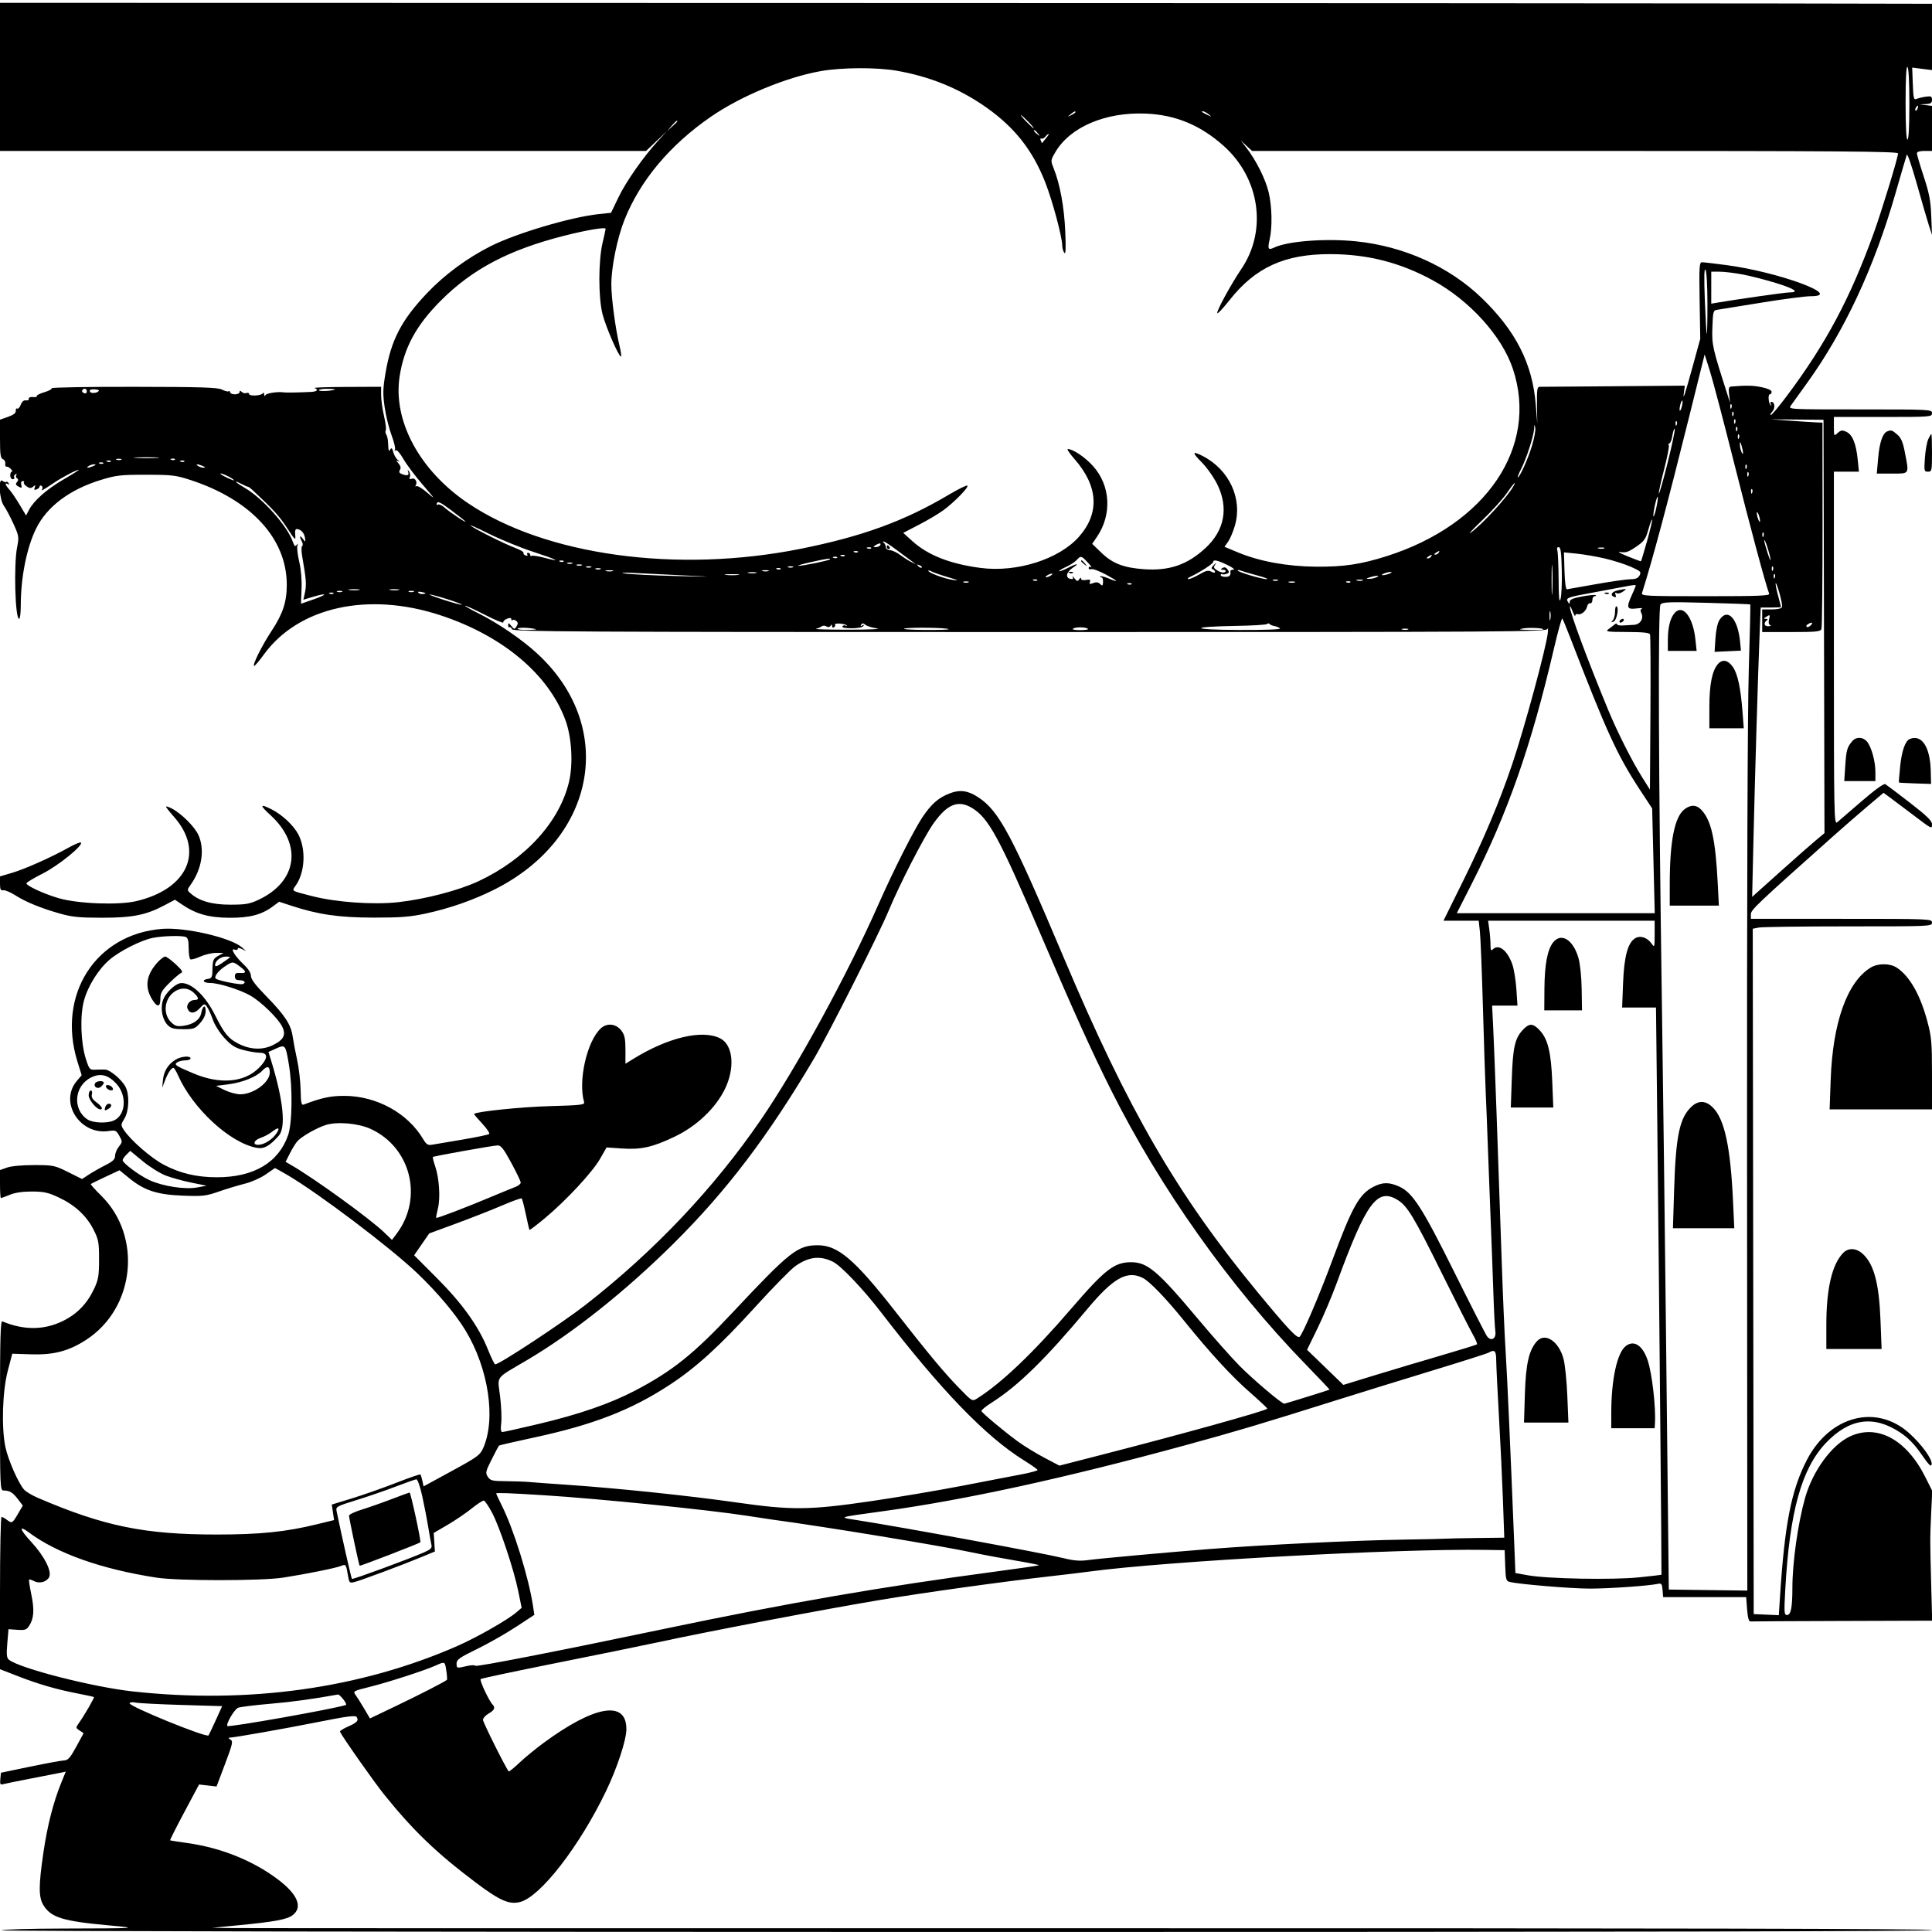 <svg version="1.1" width="1024" height="1024" xmlns="http://www.w3.org/2000/svg"><path d="M0.000 40.750 L 0.000 80.000 171.219 80.000 L 342.437 80.000 347.968 74.750 L 353.499 69.500 348.911 74.500 C 341.005 83.116,331.844 96.178,327.772 104.641 L 323.855 112.783 317.248 113.490 C 302.508 115.069,273.575 123.664,260.015 130.492 C 247.654 136.717,235.618 145.599,226.409 155.292 C 212.785 169.631,207.308 180.141,204.348 197.628 C 202.927 206.026,202.857 208.745,203.880 215.836 C 204.541 220.422,206.186 227.106,207.536 230.691 C 208.885 234.276,209.697 237.681,209.340 238.259 C 208.982 238.838,209.166 239.016,209.750 238.654 C 210.350 238.283,212.101 240.274,213.791 243.250 C 215.431 246.137,220.079 252.325,224.120 257.000 C 230.661 264.568,230.935 265.036,226.612 261.266 C 223.941 258.938,221.291 257.320,220.723 257.671 C 220.156 258.022,219.987 257.830,220.349 257.245 C 221.437 255.485,219.986 253.068,218.244 253.737 C 217.110 254.172,216.820 253.912,217.234 252.833 C 217.553 252.000,217.364 250.684,216.813 249.909 C 216.020 248.793,215.929 248.864,216.374 250.250 C 216.962 252.078,215.806 252.378,212.787 251.179 C 211.574 250.698,211.340 250.068,211.986 249.023 C 212.605 248.020,212.353 246.921,211.199 245.601 C 209.894 244.107,209.848 243.829,211.000 244.402 C 211.999 244.899,211.938 244.685,210.816 243.762 C 209.890 243.000,208.818 241.124,208.434 239.593 C 207.923 237.557,207.507 237.171,206.883 238.155 C 205.970 239.595,205.944 239.507,205.639 234.000 C 205.562 232.625,205.136 230.938,204.691 230.250 C 204.246 229.563,204.148 228.570,204.473 228.044 C 204.798 227.518,204.375 224.115,203.532 220.482 C 202.689 216.848,202.000 211.879,202.000 209.438 L 202.000 205.000 183.750 205.079 C 173.713 205.122,166.063 205.385,166.750 205.662 C 169.014 206.576,168.055 207.569,164.750 207.733 C 158.826 208.028,151.515 208.154,150.500 207.979 C 147.581 207.475,141.404 208.341,140.766 209.344 C 140.264 210.134,140.021 210.025,140.000 209.000 C 139.982 208.117,139.667 207.911,139.235 208.500 C 138.261 209.825,132.000 210.077,132.000 208.790 C 132.000 208.238,131.380 208.024,130.622 208.315 C 129.864 208.606,128.739 208.339,128.122 207.722 C 127.293 206.893,127.000 206.913,127.000 207.800 C 127.000 208.460,125.875 209.000,124.500 209.000 C 123.125 209.000,122.000 208.523,122.000 207.941 C 122.000 207.359,121.630 207.110,121.178 207.390 C 120.726 207.669,119.135 207.264,117.642 206.489 C 115.432 205.343,106.723 205.069,70.892 205.021 C 46.673 204.988,27.086 205.330,27.365 205.781 C 27.643 206.232,25.879 207.190,23.444 207.909 C 21.008 208.628,19.225 209.554,19.480 209.968 C 19.735 210.381,18.846 210.598,17.503 210.451 C 16.076 210.294,15.152 210.665,15.280 211.341 C 15.401 211.979,14.709 212.367,13.743 212.204 C 12.616 212.015,11.630 212.844,10.994 214.515 C 10.450 215.948,9.604 216.873,9.115 216.571 C 8.626 216.269,8.288 216.794,8.363 217.739 C 8.457 218.911,7.152 219.929,4.250 220.947 L 0.000 222.438 0.000 232.612 C 0.000 240.870,0.291 242.898,1.547 243.380 C 2.398 243.706,2.960 244.767,2.797 245.737 C 2.634 246.706,2.950 247.431,3.500 247.346 C 4.050 247.261,5.080 247.823,5.789 248.596 C 6.499 249.368,6.708 250.000,6.254 250.000 C 5.800 250.000,5.429 250.900,5.429 252.000 C 5.429 253.100,6.034 254.000,6.773 254.000 C 7.513 254.000,7.859 253.581,7.543 253.069 C 7.226 252.557,7.494 251.813,8.138 251.415 C 8.843 250.979,9.042 251.123,8.638 251.776 C 8.269 252.373,8.447 253.158,9.032 253.520 C 9.779 253.982,9.765 254.578,8.984 255.519 C 8.132 256.545,8.333 257.108,9.837 257.913 C 11.529 258.818,11.731 258.689,11.285 256.983 C 10.967 255.766,11.263 255.000,12.050 255.000 C 12.756 255.000,13.036 255.297,12.673 255.660 C 12.310 256.023,12.929 256.963,14.049 257.747 C 15.671 258.883,16.387 258.924,17.566 257.945 C 18.787 256.932,18.935 257.006,18.412 258.370 C 17.940 259.598,18.192 259.864,19.389 259.404 C 20.275 259.064,21.000 258.358,21.000 257.834 C 21.000 257.310,21.457 257.165,22.016 257.510 C 22.575 257.856,22.731 258.627,22.362 259.224 C 21.589 260.474,22.607 259.934,28.500 255.967 C 32.936 252.980,40.485 249.000,41.710 249.001 C 42.145 249.001,38.604 251.263,33.842 254.026 C 24.799 259.275,17.912 265.335,15.341 270.307 L 13.828 273.234 10.319 267.367 C 8.389 264.140,5.952 260.571,4.905 259.436 C 2.796 257.150,2.356 255.484,4.155 256.595 C 4.892 257.051,5.037 256.868,4.554 256.088 C 4.139 255.416,3.549 255.118,3.242 255.425 C 2.935 255.732,2.080 255.481,1.342 254.869 C -1.063 252.873,-0.432 264.585,2.053 268.075 C 3.183 269.661,5.477 273.981,7.152 277.675 C 10.019 283.998,10.133 284.712,9.099 289.863 C 7.216 299.238,8.003 328.000,10.142 328.000 C 10.614 328.000,11.000 324.951,11.000 321.224 C 11.000 306.152,14.076 290.543,19.068 280.282 C 24.772 268.560,36.908 259.423,53.500 254.360 C 61.619 251.883,63.969 251.615,77.500 251.629 C 91.182 251.642,93.247 251.888,101.000 254.427 C 133.095 264.935,152.000 285.508,152.000 309.924 C 152.000 319.056,149.942 325.295,143.911 334.441 C 138.737 342.289,133.418 353.047,134.763 352.943 C 135.168 352.912,137.472 350.179,139.883 346.869 C 158.218 321.696,195.068 313.504,233.380 326.085 C 266.375 336.919,290.827 357.440,299.719 381.758 C 303.036 390.830,303.840 404.838,301.592 414.376 C 296.602 435.539,278.565 455.367,253.706 467.016 C 243.217 471.932,225.493 476.566,211.036 478.174 C 197.934 479.631,178.221 478.242,165.428 474.962 C 153.971 472.024,154.570 472.419,156.790 469.254 C 161.620 462.370,162.254 450.338,158.205 442.402 C 155.783 437.655,149.719 431.918,144.085 429.043 C 137.659 425.765,137.452 426.646,143.375 432.060 C 160.390 447.610,157.618 467.250,137.046 476.899 C 132.291 479.129,130.145 479.500,122.000 479.499 C 112.246 479.498,105.438 477.516,100.812 473.330 C 99.134 471.812,99.145 471.605,101.042 468.941 C 107.046 460.509,108.641 450.189,105.129 442.500 C 103.144 438.153,96.080 431.127,91.114 428.559 C 89.401 427.673,88.000 427.229,88.000 427.571 C 88.000 427.913,89.862 430.287,92.138 432.847 C 108.435 451.171,99.540 471.202,72.259 477.613 C 62.807 479.834,41.356 479.030,31.161 476.073 C 23.364 473.811,14.000 469.497,14.000 468.167 C 14.000 467.728,17.930 465.375,22.733 462.940 C 31.072 458.711,44.284 447.980,42.891 446.567 C 42.556 446.227,39.631 447.432,36.391 449.245 C 27.231 454.369,13.131 460.649,6.251 462.667 L 0.003 464.500 0.001 468.313 C 0.000 471.381,0.342 472.073,1.750 471.856 C 2.712 471.708,5.525 472.881,8.000 474.464 C 13.590 478.039,21.578 481.319,31.712 484.199 C 38.123 486.021,42.064 486.413,54.000 486.420 C 70.214 486.429,77.418 485.000,87.110 479.851 L 92.720 476.870 96.435 479.391 C 103.895 484.454,110.693 486.364,121.500 486.435 C 132.362 486.506,138.646 484.855,144.725 480.334 L 147.951 477.936 154.225 479.998 C 168.674 484.746,179.606 486.334,198.000 486.356 C 212.314 486.373,217.355 485.978,225.688 484.182 C 238.379 481.448,250.928 477.060,262.105 471.447 C 316.314 444.225,326.891 384.917,284.454 346.132 C 276.503 338.865,264.064 330.349,254.135 325.373 C 249.386 322.993,245.960 321.036,246.522 321.023 C 247.083 321.010,251.918 323.241,257.265 325.980 C 262.612 328.720,266.877 330.476,266.743 329.884 C 266.610 329.292,267.512 328.416,268.750 327.936 C 270.273 327.346,271.000 327.431,271.000 328.199 C 271.000 328.823,271.296 329.037,271.658 328.675 C 272.020 328.313,272.900 328.502,273.613 329.094 C 274.602 329.915,274.642 330.601,273.780 331.980 C 272.703 333.706,272.573 333.695,270.992 331.742 C 269.649 330.084,269.333 330.000,269.333 331.303 C 269.333 332.188,269.661 332.709,270.062 332.462 C 270.463 332.214,271.048 332.684,271.364 333.506 C 271.871 334.826,303.768 335.000,545.899 335.000 C 805.986 335.000,819.882 334.911,820.287 333.250 C 820.521 332.288,820.574 333.129,820.404 335.120 C 819.790 342.314,808.203 385.191,801.519 405.000 C 794.895 424.632,786.576 444.453,775.810 466.250 L 765.067 488.000 774.405 488.000 L 783.742 488.000 784.376 493.750 C 784.725 496.913,785.453 515.137,785.994 534.248 C 786.535 553.360,787.199 573.610,787.469 579.248 C 787.739 584.887,788.215 596.925,788.526 606.000 C 788.837 615.075,789.498 632.400,789.995 644.500 C 790.492 656.600,791.164 674.600,791.489 684.500 C 791.814 694.400,792.298 703.910,792.564 705.634 C 793.158 709.487,790.369 711.190,788.191 708.304 C 787.442 707.312,779.675 692.100,770.930 674.500 C 753.813 640.050,748.737 632.146,741.668 628.936 C 736.330 626.513,732.865 626.518,728.086 628.956 C 720.403 632.876,716.741 639.422,705.964 668.500 C 699.333 686.392,690.598 706.810,688.852 708.500 C 687.624 709.689,682.743 704.514,666.454 684.755 C 623.885 633.114,597.978 588.398,563.848 507.652 C 536.369 442.641,529.587 429.906,518.567 422.622 C 513.088 419.001,508.855 418.402,503.417 420.478 C 497.543 422.722,493.752 426.002,489.076 432.888 C 484.542 439.565,473.514 461.382,465.516 479.500 C 449.185 516.495,422.389 565.579,403.347 593.381 C 378.448 629.735,346.901 663.073,310.555 691.443 C 298.107 701.159,264.532 723.277,262.439 723.139 C 262.068 723.115,260.335 719.551,258.588 715.219 C 253.625 702.908,245.082 690.955,231.565 677.407 L 219.500 665.314 223.500 659.530 L 227.500 653.746 242.000 648.406 C 249.975 645.469,260.890 641.178,266.255 638.871 C 271.620 636.564,276.239 634.906,276.520 635.187 C 276.801 635.468,277.780 639.253,278.695 643.599 C 279.610 647.944,280.484 651.668,280.636 651.873 C 280.788 652.078,284.453 649.293,288.780 645.684 C 300.101 636.241,313.940 621.367,318.000 614.277 L 321.500 608.165 329.593 608.720 C 339.788 609.419,345.895 608.053,357.589 602.459 C 369.184 596.913,379.165 587.473,384.159 577.329 C 389.679 566.115,388.613 553.920,381.803 550.398 C 372.348 545.509,354.003 549.841,335.500 561.331 L 331.500 563.815 331.500 556.481 C 331.500 550.595,331.086 548.589,329.401 546.323 C 326.586 542.536,321.691 542.002,318.373 545.119 C 311.042 552.006,306.334 572.907,309.586 584.129 C 310.007 585.581,308.013 585.815,291.279 586.277 C 276.296 586.691,252.526 589.140,251.267 590.400 C 251.134 590.532,253.058 592.823,255.542 595.491 C 258.027 598.158,259.708 600.658,259.279 601.045 C 258.851 601.433,252.425 602.773,245.000 604.024 C 237.575 605.275,230.331 606.498,228.903 606.741 C 226.790 607.100,225.934 606.553,224.318 603.814 C 216.145 589.962,199.623 580.880,182.500 580.829 C 175.267 580.807,170.311 581.869,161.000 585.436 C 159.749 585.916,159.473 584.642,159.338 577.756 C 159.249 573.215,158.435 566.125,157.528 562.000 C 156.622 557.875,155.536 552.163,155.115 549.306 C 154.171 542.899,150.934 538.010,140.750 527.611 C 135.321 522.067,133.000 518.960,133.000 517.233 C 133.000 515.661,131.594 513.454,129.115 511.134 C 124.512 506.828,121.783 502.319,124.384 503.317 C 125.273 503.658,126.000 503.486,126.000 502.933 C 126.000 502.288,126.803 502.319,128.250 503.021 L 130.500 504.113 128.209 502.113 C 122.310 496.963,98.227 491.378,85.990 492.321 C 50.641 495.047,30.067 527.261,41.046 562.692 L 43.275 569.884 40.677 572.972 C 31.174 584.266,42.434 601.800,57.688 599.458 C 61.186 598.921,61.645 599.133,63.254 602.024 C 64.947 605.066,64.938 605.263,63.004 607.722 C 61.902 609.123,61.000 611.326,61.000 612.618 C 61.000 614.444,59.842 615.553,55.800 617.601 C 52.940 619.051,49.002 621.287,47.050 622.572 L 43.500 624.907 36.098 621.221 C 28.979 617.675,28.291 617.534,18.098 617.517 C 11.795 617.507,5.980 618.038,3.750 618.828 L -0.000 620.155 -0.000 627.578 C -0.000 631.660,0.216 635.000,0.480 635.000 C 0.744 635.000,2.881 634.213,5.230 633.250 C 8.027 632.104,12.087 631.511,17.000 631.531 C 23.277 631.557,25.589 632.073,31.180 634.696 C 39.710 638.697,45.861 644.388,49.568 651.710 C 52.229 656.965,52.500 658.424,52.500 667.500 C 52.500 676.215,52.161 678.222,49.865 683.120 C 46.192 690.953,40.876 696.444,33.401 700.123 C 23.405 705.045,12.627 705.123,1.250 700.357 C 0.261 699.943,0.000 709.237,0.000 744.917 C 0.000 788.693,0.056 790.000,1.918 790.000 C 5.101 790.000,6.769 791.009,9.494 794.580 L 12.092 797.987 9.451 802.494 C 6.532 807.475,6.340 807.572,3.559 805.468 C 2.491 804.661,1.254 804.000,0.809 804.000 C 0.364 804.000,0.000 822.161,0.000 844.357 L 0.000 884.715 9.250 888.312 C 20.430 892.660,29.670 895.350,41.000 897.556 C 45.675 898.466,49.633 899.334,49.795 899.484 C 50.133 899.797,44.702 909.184,41.897 913.136 C 40.051 915.736,40.055 915.793,42.174 917.199 L 44.322 918.626 40.411 925.806 C 37.214 931.675,36.043 933.000,34.000 933.062 C 32.625 933.103,24.525 934.587,16.000 936.360 L 0.500 939.583 0.180 942.881 C -0.091 945.669,0.142 946.098,1.680 945.652 C 2.681 945.363,9.575 943.957,17.000 942.529 C 24.425 941.101,31.481 939.722,32.681 939.465 L 34.861 938.997 32.435 944.967 C 28.271 955.215,25.108 967.594,23.021 981.808 C 20.433 999.435,20.427 1005.548,22.995 1009.759 C 27.002 1016.332,33.354 1018.289,57.876 1020.506 C 74.304 1021.991,72.998 1022.079,33.366 1022.169 C 16.242 1022.207,1.617 1022.628,0.866 1023.104 C 0.096 1023.592,222.993 1023.976,511.750 1023.985 C 861.924 1023.995,1024.000 1023.675,1024.000 1022.972 C 1024.000 1022.269,883.230 1021.966,579.250 1022.014 C 334.637 1022.052,129.550 1022.013,123.500 1021.927 L 112.500 1021.772 126.500 1020.417 C 145.373 1018.591,152.030 1017.363,155.000 1015.158 C 160.661 1010.956,157.836 1004.043,147.190 996.042 C 134.019 986.143,116.973 979.304,99.391 976.864 C 94.501 976.186,90.353 975.529,90.174 975.405 C 89.994 975.282,93.369 968.575,97.674 960.501 L 105.500 945.821 110.138 946.350 L 114.775 946.879 119.283 934.931 C 123.318 924.236,123.618 922.882,122.145 922.022 C 121.240 921.493,120.899 921.047,121.387 921.030 C 124.230 920.933,150.396 916.326,167.875 912.845 C 184.185 909.597,188.412 909.048,189.059 910.096 C 190.227 911.985,189.299 912.980,184.312 915.186 C 181.875 916.264,180.021 917.451,180.191 917.823 C 181.462 920.609,198.320 944.586,203.688 951.244 C 219.131 970.398,231.327 982.106,252.220 997.835 C 264.999 1007.456,269.989 1009.619,275.796 1008.055 C 286.529 1005.165,307.124 978.561,321.126 949.500 C 327.124 937.051,332.000 922.224,332.000 916.435 C 332.000 901.010,315.180 903.846,288.000 923.852 C 283.875 926.889,278.133 931.609,275.239 934.342 C 272.345 937.075,269.824 939.129,269.636 938.906 C 268.036 937.005,256.000 912.900,256.000 911.596 C 256.000 910.667,257.347 909.140,258.994 908.203 C 262.083 906.446,262.675 905.097,261.080 903.450 C 259.152 901.460,254.049 890.555,254.758 889.939 C 255.166 889.584,272.825 885.833,294.000 881.603 C 315.175 877.372,339.700 872.368,348.500 870.481 C 377.645 864.233,436.257 853.068,466.500 848.003 C 489.795 844.102,530.975 838.372,556.500 835.478 C 564.200 834.606,573.650 833.467,577.500 832.948 C 618.071 827.478,740.625 820.762,787.000 821.466 L 797.500 821.626 797.790 829.804 C 798.057 837.306,798.263 838.024,800.290 838.490 C 805.788 839.753,832.976 842.000,842.722 841.997 C 852.952 841.993,873.976 840.521,878.689 839.477 C 880.602 839.053,880.918 839.466,881.189 842.746 L 881.500 846.500 903.500 846.500 L 925.500 846.500 926.000 853.000 C 926.334 857.347,926.914 859.467,927.750 859.400 C 928.438 859.345,950.394 859.232,976.543 859.150 L 1024.085 859.000 1023.580 840.250 C 1022.929 816.128,1022.929 815.636,1023.573 801.842 L 1024.118 790.184 1020.440 782.842 C 1010.467 762.933,994.979 754.600,980.500 761.351 C 970.792 765.877,960.741 779.672,956.710 794.000 C 952.925 807.456,950.007 828.171,950.003 841.625 C 949.999 852.081,949.213 856.000,947.118 856.000 C 945.654 856.000,945.561 854.636,946.216 842.750 C 948.507 801.198,954.840 778.362,967.860 764.705 C 980.256 751.703,993.181 749.931,1007.223 759.308 C 1011.405 762.101,1014.718 765.503,1018.340 770.726 C 1022.408 776.592,1023.568 777.722,1023.822 776.065 C 1024.227 773.422,1018.545 765.574,1011.901 759.601 C 994.534 743.986,969.962 750.340,957.802 773.589 C 949.488 789.486,945.921 807.536,943.435 846.293 L 942.807 856.087 936.153 855.793 L 929.500 855.500 929.247 673.876 L 928.995 492.251 932.122 491.626 C 933.843 491.281,955.219 491.000,979.625 491.000 C 1023.333 491.000,1024.000 490.970,1024.000 489.000 C 1024.000 487.028,1023.333 487.000,976.000 487.000 L 928.000 487.000 928.000 484.605 C 928.000 482.236,930.773 479.606,971.949 442.919 C 977.145 438.288,985.201 431.284,989.851 427.354 L 998.304 420.208 1001.919 422.854 C 1003.907 424.309,1009.126 428.231,1013.517 431.568 C 1024.102 439.614,1024.002 439.564,1023.990 436.809 C 1023.982 435.049,1021.190 432.343,1012.240 425.422 C 1005.783 420.429,999.942 416.017,999.259 415.618 C 998.484 415.165,993.793 418.542,986.759 424.616 C 980.567 429.963,974.712 435.006,973.750 435.824 C 972.085 437.238,972.000 432.750,972.000 343.655 L 972.000 250.000 978.638 250.000 L 985.276 250.000 984.597 243.369 C 983.737 234.978,981.801 230.322,978.556 228.844 C 976.431 227.875,975.675 227.984,974.004 229.496 C 972.023 231.289,972.000 231.250,972.000 226.155 L 972.000 221.000 998.000 221.000 C 1023.333 221.000,1024.000 220.949,1024.000 219.000 C 1024.000 217.035,1023.333 217.000,985.878 217.000 C 948.221 217.000,947.773 216.976,949.128 215.041 C 949.883 213.963,953.705 208.646,957.623 203.224 C 977.551 175.646,993.352 141.801,1004.633 102.526 C 1007.638 92.062,1010.346 82.825,1010.650 82.000 C 1010.954 81.175,1013.348 88.150,1015.969 97.500 C 1018.591 106.850,1021.468 116.750,1022.364 119.500 L 1023.992 124.500 1023.606 114.500 C 1023.293 106.393,1022.537 102.422,1019.610 93.521 C 1017.624 87.482,1016.000 81.969,1016.000 81.271 C 1016.000 80.455,1017.432 80.000,1020.000 80.000 L 1024.000 80.000 1024.000 68.063 L 1024.000 56.127 1020.750 55.723 L 1017.500 55.320 1020.750 55.160 C 1023.339 55.033,1024.000 54.571,1024.000 52.891 C 1024.000 51.084,1023.534 50.847,1020.750 51.238 C 1018.963 51.490,1016.747 52.024,1015.826 52.426 C 1014.345 53.071,1014.114 52.152,1013.826 44.492 L 1013.500 35.827 1018.750 36.486 L 1024.000 37.144 1024.000 19.572 L 1024.000 2.000 939.250 1.837 C 892.638 1.747,662.238 1.635,427.250 1.587 L 0.000 1.500 0.000 40.750 M1012.000 55.059 C 1012.000 67.020,1011.631 74.000,1011.000 74.000 C 1010.367 74.000,1010.000 66.814,1010.000 54.441 C 1010.000 41.656,1010.346 35.096,1011.000 35.500 C 1011.610 35.877,1012.000 43.510,1012.000 55.059 M475.290 37.491 C 493.026 40.584,508.671 46.995,522.764 56.944 C 537.867 67.605,547.358 79.675,554.023 96.695 C 557.875 106.531,562.984 125.589,563.015 130.242 C 563.024 131.484,563.510 133.175,564.096 134.000 C 564.862 135.077,565.003 131.838,564.597 122.500 C 564.038 109.651,561.808 97.558,558.446 89.158 C 556.823 85.101,556.840 84.949,559.390 80.598 C 567.179 67.307,585.976 59.307,607.300 60.208 C 623.098 60.875,636.168 66.286,648.502 77.265 C 667.751 94.401,671.774 122.101,657.977 142.500 C 652.492 150.610,644.757 164.780,645.168 165.968 C 645.350 166.497,648.200 163.494,651.500 159.294 C 665.351 141.665,680.959 134.555,705.500 134.695 C 725.080 134.807,742.100 139.168,759.198 148.453 C 778.895 159.150,796.083 178.123,801.882 195.568 C 815.599 236.837,787.828 277.983,734.910 294.793 C 721.298 299.117,712.199 300.469,697.500 300.353 C 682.312 300.233,667.583 297.550,656.273 292.841 L 648.997 289.812 650.905 287.134 C 651.953 285.661,653.576 281.827,654.510 278.614 C 658.680 264.268,651.498 248.832,637.300 241.625 C 631.835 238.850,631.713 239.808,636.875 244.970 C 639.611 247.707,643.341 252.979,645.173 256.699 C 651.304 269.154,649.054 281.185,638.839 290.565 C 629.269 299.354,619.815 302.610,606.500 301.702 C 595.627 300.960,589.706 298.687,583.787 292.982 L 578.886 288.257 581.448 284.482 C 589.459 272.677,588.600 257.333,579.353 247.047 C 575.110 242.328,568.704 238.000,565.962 238.000 C 565.348 238.000,566.920 240.362,569.457 243.250 C 582.100 257.640,582.961 271.863,571.950 284.404 C 561.433 296.382,538.969 303.531,519.750 301.016 C 503.581 298.900,491.811 294.275,483.544 286.791 L 478.734 282.435 487.117 278.087 C 491.728 275.696,497.525 272.256,500.000 270.444 C 505.780 266.212,513.566 258.233,512.731 257.398 C 512.377 257.043,507.905 259.234,502.793 262.265 C 479.266 276.218,457.007 284.335,424.324 290.880 C 358.882 303.986,289.145 294.426,248.088 266.722 C 222.329 249.341,208.151 223.017,211.824 199.394 C 214.176 184.264,220.606 172.423,233.500 159.477 C 250.288 142.620,269.733 132.383,299.117 124.930 C 311.201 121.865,321.000 120.239,321.000 121.299 C 321.000 121.616,320.270 124.941,319.379 128.688 C 317.132 138.129,317.098 157.431,319.312 166.337 C 320.968 173.000,327.882 188.968,329.119 188.989 C 329.459 188.995,329.115 186.412,328.354 183.250 C 326.187 174.240,324.038 158.155,324.018 150.785 C 323.993 141.667,327.137 126.183,330.965 116.569 C 339.262 95.731,354.985 76.938,376.654 61.958 C 392.577 50.951,416.601 40.961,435.000 37.695 C 446.140 35.718,464.585 35.624,475.290 37.491 M1016.345 57.543 C 1016.019 58.392,1015.538 58.872,1015.276 58.610 C 1015.014 58.348,1015.096 57.653,1015.459 57.067 C 1016.445 55.471,1017.021 55.781,1016.345 57.543 M570.000 59.465 C 570.000 59.720,568.987 60.420,567.750 61.020 C 565.589 62.067,565.577 62.049,567.441 60.555 C 569.481 58.921,570.000 58.700,570.000 59.465 M640.559 60.555 C 642.389 62.022,642.357 62.042,640.000 60.920 C 636.939 59.462,636.372 59.000,637.642 59.000 C 638.179 59.000,639.491 59.700,640.559 60.555 M545.000 64.500 C 546.866 66.425,548.167 68.000,547.892 68.000 C 547.617 68.000,545.866 66.425,544.000 64.500 C 542.134 62.575,540.833 61.000,541.108 61.000 C 541.383 61.000,543.134 62.575,545.000 64.500 M359.000 64.326 C 359.000 64.505,357.762 65.742,356.250 67.076 L 353.500 69.500 355.924 66.750 C 358.190 64.180,359.000 63.541,359.000 64.326 M550.128 70.750 C 551.371 72.336,551.336 72.371,549.750 71.128 C 548.084 69.821,547.555 69.000,548.378 69.000 C 548.585 69.000,549.373 69.787,550.128 70.750 M554.416 73.250 C 553.374 74.487,552.460 75.632,552.384 75.793 C 552.309 75.954,551.972 75.368,551.635 74.491 C 551.298 73.614,551.417 73.140,551.898 73.437 C 552.380 73.735,553.329 73.308,554.009 72.489 C 554.689 71.670,555.485 71.000,555.777 71.000 C 556.070 71.000,555.458 72.013,554.416 73.250 M834.805 80.000 C 975.471 80.000,1006.000 80.234,1006.000 81.313 C 1006.000 83.466,997.398 111.660,993.128 123.500 C 980.710 157.941,967.818 182.123,947.157 209.733 C 942.946 215.361,939.093 219.973,938.595 219.983 C 938.097 219.992,938.446 219.165,939.369 218.145 C 941.034 216.305,940.690 213.000,938.834 213.000 C 938.310 213.000,938.206 213.563,938.601 214.250 C 938.997 214.938,938.949 215.163,938.495 214.752 C 937.309 213.676,936.961 209.000,938.068 209.000 C 938.581 209.000,939.000 208.397,939.000 207.659 C 939.000 206.847,936.930 205.888,933.750 205.226 C 929.201 204.280,925.700 204.198,917.738 204.855 C 916.267 204.976,916.060 205.701,916.483 209.250 L 916.990 213.500 915.544 209.000 C 907.617 184.325,907.265 182.752,907.602 173.500 C 907.911 164.996,908.055 164.483,910.214 164.186 C 911.472 164.014,921.919 162.326,933.432 160.436 C 944.944 158.546,956.794 157.000,959.765 157.000 C 977.532 157.000,942.689 144.152,915.029 140.504 C 908.758 139.677,902.924 139.000,902.064 138.999 C 900.686 138.999,900.540 141.410,900.836 159.292 L 901.172 179.585 897.479 193.043 C 892.947 209.557,891.804 212.992,892.514 207.952 L 893.015 204.404 855.257 204.722 C 834.491 204.897,816.825 205.030,816.000 205.018 C 814.758 204.999,814.524 206.675,814.639 214.748 L 814.778 224.500 813.984 214.500 C 812.262 192.810,803.460 175.431,785.336 157.937 C 768.122 141.323,744.079 130.485,718.726 127.911 C 702.453 126.260,682.407 127.800,675.252 131.252 C 672.169 132.739,671.766 131.977,672.941 126.882 C 674.416 120.485,674.193 109.445,672.439 102.000 C 670.811 95.091,665.838 85.091,660.751 78.500 L 657.665 74.500 660.637 77.250 L 663.609 80.000 834.805 80.000 M904.985 160.917 C 904.993 169.946,904.832 177.146,904.627 176.917 C 904.422 176.687,903.955 168.625,903.590 159.000 C 903.132 146.964,903.244 141.968,903.947 143.000 C 904.539 143.869,904.976 151.406,904.985 160.917 M923.662 145.479 C 927.973 146.293,936.096 148.388,941.713 150.135 C 951.461 153.167,953.928 155.000,948.260 155.000 C 946.109 155.000,920.313 158.670,909.750 160.479 L 907.000 160.950 907.000 152.475 L 907.000 144.000 911.412 144.000 C 913.839 144.000,919.351 144.666,923.662 145.479 M919.140 245.500 C 927.738 279.700,935.766 309.621,937.685 314.622 C 938.128 315.776,932.655 316.000,903.990 316.000 C 871.851 316.000,869.801 315.893,870.323 314.250 C 875.727 297.236,883.932 266.569,895.092 221.677 L 903.500 187.855 906.291 196.677 C 907.827 201.530,913.608 223.500,919.140 245.500 M46.000 207.469 C 46.000 208.361,45.413 208.712,44.506 208.364 C 43.684 208.048,43.260 207.388,43.565 206.895 C 44.437 205.483,46.000 205.851,46.000 207.469 M52.429 207.115 C 51.608 208.443,48.111 208.731,47.642 207.509 C 47.313 206.653,48.078 206.278,49.991 206.356 C 51.550 206.420,52.648 206.761,52.429 207.115 M177.500 206.506 C 175.164 207.321,169.000 207.533,169.000 206.799 C 169.000 206.360,171.137 206.036,173.750 206.079 C 176.363 206.122,178.050 206.315,177.500 206.506 M891.429 215.429 C 891.061 216.894,890.567 217.900,890.331 217.665 C 890.096 217.429,890.204 216.037,890.571 214.571 C 890.939 213.106,891.433 212.100,891.669 212.335 C 891.904 212.571,891.796 213.963,891.429 215.429 M917.683 216.188 C 917.364 216.985,917.127 216.748,917.079 215.583 C 917.036 214.529,917.272 213.939,917.604 214.271 C 917.936 214.603,917.972 215.466,917.683 216.188 M918.683 220.188 C 918.364 220.985,918.127 220.748,918.079 219.583 C 918.036 218.529,918.272 217.939,918.604 218.271 C 918.936 218.603,918.972 219.466,918.683 220.188 M919.683 224.188 C 919.364 224.985,919.127 224.748,919.079 223.583 C 919.036 222.529,919.272 221.939,919.604 222.271 C 919.936 222.603,919.972 223.466,919.683 224.188 M966.754 332.035 L 967.009 441.569 962.263 445.535 C 959.652 447.716,951.026 455.321,943.093 462.435 L 928.670 475.369 929.328 446.935 C 930.118 412.767,931.809 355.938,932.620 336.250 L 933.208 322.000 938.604 322.000 C 941.572 322.000,943.995 321.887,943.988 321.750 C 943.982 321.613,943.312 319.025,942.500 316.000 C 940.354 308.005,940.803 306.338,943.039 314.000 C 944.082 317.575,944.739 321.063,944.499 321.750 C 944.228 322.527,942.157 323.000,939.031 323.000 L 934.000 323.000 934.000 329.000 L 934.000 335.000 949.393 335.000 C 962.603 335.000,964.873 334.772,965.402 333.394 C 965.741 332.511,966.002 307.536,965.982 277.894 L 965.946 224.000 962.723 223.877 C 960.950 223.810,954.775 223.414,949.000 222.997 L 938.500 222.239 952.500 222.369 L 966.500 222.500 966.754 332.035 M888.683 225.188 C 888.364 225.985,888.127 225.748,888.079 224.583 C 888.036 223.529,888.272 222.939,888.604 223.271 C 888.936 223.603,888.972 224.466,888.683 225.188 M811.981 236.289 C 809.870 243.237,805.480 253.000,804.466 253.000 C 804.191 253.000,805.048 250.863,806.369 248.250 C 809.171 242.711,812.940 230.957,813.136 227.145 C 813.262 224.698,813.305 224.673,813.714 226.814 C 813.957 228.087,813.177 232.350,811.981 236.289 M920.683 228.188 C 920.364 228.985,920.127 228.748,920.079 227.583 C 920.036 226.529,920.272 225.939,920.604 226.271 C 920.936 226.603,920.972 227.466,920.683 228.188 M883.953 244.953 C 881.615 254.348,879.499 261.833,879.252 261.586 C 879.005 261.338,880.218 255.696,881.947 249.047 C 883.677 242.397,884.819 236.517,884.487 235.979 C 884.154 235.440,884.301 235.000,884.813 235.000 C 885.325 235.000,886.042 233.140,886.405 230.866 C 886.769 228.593,887.323 226.989,887.636 227.303 C 887.949 227.616,886.292 235.559,883.953 244.953 M1000.229 228.669 C 997.841 229.630,996.176 234.556,995.459 242.780 L 994.742 251.000 1002.871 251.000 C 1012.264 251.000,1011.913 251.599,1009.583 239.551 C 1008.558 234.252,1007.603 232.056,1005.564 230.301 C 1002.806 227.929,1002.387 227.801,1000.229 228.669 M921.683 232.188 C 921.364 232.985,921.127 232.748,921.079 231.583 C 921.036 230.529,921.272 229.939,921.604 230.271 C 921.936 230.603,921.972 231.466,921.683 232.188 M1022.028 232.750 C 1021.316 234.262,1020.510 238.762,1020.236 242.750 C 1019.762 249.638,1019.843 250.000,1021.868 250.000 C 1023.902 250.000,1024.000 249.539,1024.000 240.000 C 1024.000 234.500,1023.847 230.000,1023.661 230.000 C 1023.474 230.000,1022.739 231.238,1022.028 232.750 M923.830 240.000 C 923.848 240.919,923.527 240.725,923.000 239.500 C 922.527 238.400,922.154 236.600,922.170 235.500 C 922.194 233.892,922.356 233.990,923.000 236.000 C 923.440 237.375,923.814 239.175,923.830 240.000 M83.287 242.736 C 80.419 242.937,75.469 242.939,72.287 242.740 C 69.104 242.541,71.450 242.376,77.500 242.374 C 83.550 242.372,86.154 242.535,83.287 242.736 M64.250 243.662 C 63.563 243.940,62.438 243.940,61.750 243.662 C 61.063 243.385,61.625 243.158,63.000 243.158 C 64.375 243.158,64.938 243.385,64.250 243.662 M92.729 243.604 C 92.397 243.936,91.534 243.972,90.813 243.683 C 90.015 243.364,90.252 243.127,91.417 243.079 C 92.471 243.036,93.061 243.272,92.729 243.604 M58.729 244.604 C 58.397 244.936,57.534 244.972,56.813 244.683 C 56.015 244.364,56.252 244.127,57.417 244.079 C 58.471 244.036,59.061 244.272,58.729 244.604 M97.729 244.604 C 97.397 244.936,96.534 244.972,95.813 244.683 C 95.015 244.364,95.252 244.127,96.417 244.079 C 97.471 244.036,98.061 244.272,97.729 244.604 M54.729 245.604 C 54.397 245.936,53.534 245.972,52.813 245.683 C 52.015 245.364,52.252 245.127,53.417 245.079 C 54.471 245.036,55.061 245.272,54.729 245.604 M49.500 247.000 C 46.751 248.181,45.172 248.181,47.000 247.000 C 47.825 246.467,49.175 246.055,50.000 246.086 C 50.989 246.122,50.819 246.433,49.500 247.000 M107.500 247.000 C 108.819 247.567,108.989 247.878,108.000 247.914 C 107.175 247.945,105.825 247.533,105.000 247.000 C 103.172 245.819,104.751 245.819,107.500 247.000 M925.683 248.188 C 925.364 248.985,925.127 248.748,925.079 247.583 C 925.036 246.529,925.272 245.939,925.604 246.271 C 925.936 246.603,925.972 247.466,925.683 248.188 M926.683 252.188 C 926.364 252.985,926.127 252.748,926.079 251.583 C 926.036 250.529,926.272 249.939,926.604 250.271 C 926.936 250.603,926.972 251.466,926.683 252.188 M121.050 252.526 C 122.672 253.365,124.000 254.276,124.000 254.551 C 124.000 254.999,118.112 252.294,117.083 251.373 C 116.072 250.468,118.352 251.131,121.050 252.526 M131.490 258.020 C 131.770 258.009,132.841 258.788,133.870 259.750 C 144.938 270.110,147.994 273.460,152.067 279.701 C 156.461 286.431,156.774 286.705,156.482 283.573 C 156.253 281.105,156.551 280.258,157.595 280.411 C 159.688 280.718,161.332 282.663,161.673 285.236 C 161.965 287.436,161.932 287.445,160.487 285.559 C 158.793 283.347,158.505 284.207,160.003 287.005 C 160.554 288.036,160.623 289.115,160.156 289.404 C 159.689 289.692,159.684 292.082,160.145 294.714 C 162.370 307.400,162.548 310.029,161.496 314.686 L 160.776 317.872 165.547 316.436 C 173.331 314.093,174.062 314.875,166.578 317.537 C 162.771 318.892,159.617 320.000,159.570 320.000 C 159.524 320.000,159.640 316.512,159.830 312.250 C 160.040 307.525,159.563 301.876,158.608 297.778 C 157.747 294.080,157.300 290.255,157.615 289.278 C 158.046 287.943,157.949 287.835,157.226 288.846 C 156.490 289.875,156.012 289.473,155.199 287.141 C 152.279 278.764,139.232 264.125,129.750 258.585 C 124.507 255.522,123.271 254.055,127.990 256.495 C 129.634 257.345,131.209 258.031,131.490 258.020 M802.108 257.750 C 798.984 263.429,785.523 278.058,779.500 282.319 C 777.850 283.487,780.606 280.520,785.624 275.727 C 790.642 270.934,796.454 264.535,798.540 261.506 C 802.240 256.134,804.038 254.241,802.108 257.750 M928.683 261.188 C 928.364 261.985,928.127 261.748,928.079 260.583 C 928.036 259.529,928.272 258.939,928.604 259.271 C 928.936 259.603,928.972 260.466,928.683 261.188 M877.923 268.923 C 877.308 271.791,876.614 273.948,876.382 273.715 C 876.149 273.482,876.462 270.945,877.077 268.077 C 877.692 265.209,878.386 263.052,878.618 263.285 C 878.851 263.518,878.538 266.055,877.923 268.923 M246.500 276.231 C 248.344 278.112,238.533 271.644,235.831 269.198 C 234.363 267.869,232.681 267.079,232.093 267.443 C 231.450 267.840,231.246 267.522,231.582 266.646 C 232.008 265.538,233.747 266.392,238.821 270.199 C 242.494 272.956,245.950 275.670,246.500 276.231 M932.859 276.000 C 932.859 276.945,932.542 276.761,932.000 275.500 C 931.527 274.400,931.141 272.825,931.141 272.000 C 931.141 271.055,931.458 271.239,932.000 272.500 C 932.473 273.600,932.859 275.175,932.859 276.000 M873.037 286.532 C 871.369 292.470,869.892 297.402,869.753 297.492 C 869.614 297.582,866.350 296.369,862.500 294.798 C 858.523 293.175,856.940 292.212,858.835 292.569 C 861.570 293.083,863.058 292.594,867.097 289.848 C 871.428 286.905,872.220 285.801,873.651 280.723 C 874.546 277.545,875.457 275.123,875.674 275.340 C 875.891 275.557,874.704 280.594,873.037 286.532 M282.683 292.504 C 295.455 296.658,298.266 298.176,288.432 295.608 C 285.252 294.778,282.279 294.328,281.825 294.608 C 281.371 294.889,281.000 294.641,281.000 294.059 C 281.000 293.477,280.523 293.000,279.941 293.000 C 279.359 293.000,279.157 293.445,279.493 293.989 C 279.843 294.555,279.443 294.724,278.558 294.384 C 277.707 294.057,277.225 293.445,277.486 293.023 C 277.746 292.601,275.831 291.457,273.230 290.480 C 267.403 288.292,252.217 280.714,249.500 278.639 C 248.400 277.798,252.675 279.683,259.000 282.826 C 265.325 285.969,275.982 290.324,282.683 292.504 M934.683 284.188 C 934.364 284.985,934.127 284.748,934.079 283.583 C 934.036 282.529,934.272 281.939,934.604 282.271 C 934.936 282.603,934.972 283.466,934.683 284.188 M938.348 296.036 C 938.679 297.941,938.067 296.800,936.989 293.500 C 935.910 290.200,935.053 287.050,935.084 286.500 C 935.175 284.896,937.690 292.241,938.348 296.036 M474.898 291.250 C 478.018 293.587,481.680 296.300,483.035 297.279 L 485.500 299.058 483.000 297.873 C 481.625 297.221,479.026 295.571,477.225 294.206 C 475.424 292.841,472.949 291.674,471.725 291.612 C 470.464 291.549,469.500 290.850,469.500 290.000 C 469.500 289.175,469.050 288.169,468.500 287.765 C 467.950 287.361,467.888 287.024,468.363 287.015 C 468.837 287.007,471.778 288.913,474.898 291.250 M466.500 289.000 C 466.160 289.550,465.121 289.993,464.191 289.985 C 462.734 289.971,462.707 289.835,464.000 289.000 C 465.958 287.734,467.282 287.734,466.500 289.000 M470.000 290.000 C 470.000 290.550,470.477 291.000,471.059 291.000 C 471.641 291.000,471.840 290.550,471.500 290.000 C 471.160 289.450,470.684 289.000,470.441 289.000 C 470.198 289.000,470.000 289.450,470.000 290.000 M461.729 290.604 C 461.397 290.936,460.534 290.972,459.813 290.683 C 459.015 290.364,459.252 290.127,460.417 290.079 C 461.471 290.036,462.061 290.272,461.729 290.604 M827.776 302.252 C 827.927 308.988,827.629 315.850,827.112 317.500 C 826.418 319.715,826.149 316.924,826.086 306.832 C 826.039 299.314,825.727 292.452,825.393 291.582 C 825.023 290.618,825.316 290.001,826.143 290.002 C 827.197 290.003,827.562 292.742,827.776 302.252 M850.269 290.656 C 849.592 290.930,848.242 290.947,847.269 290.693 C 846.296 290.439,846.850 290.215,848.500 290.195 C 850.150 290.175,850.946 290.382,850.269 290.656 M454.729 292.604 C 454.397 292.936,453.534 292.972,452.813 292.683 C 452.015 292.364,452.252 292.127,453.417 292.079 C 454.471 292.036,455.061 292.272,454.729 292.604 M762.500 293.000 C 762.160 293.550,761.346 293.993,760.691 293.985 C 759.975 293.975,760.099 293.582,761.000 293.000 C 762.921 291.758,763.267 291.758,762.500 293.000 M850.597 296.010 C 855.050 297.044,861.261 299.025,864.399 300.413 C 869.573 302.701,870.003 303.126,869.017 304.968 C 868.231 306.438,866.925 307.000,864.301 307.000 C 862.304 307.000,854.108 308.164,846.086 309.587 C 838.064 311.010,831.050 312.247,830.500 312.337 C 829.906 312.434,829.383 308.495,829.212 302.629 L 828.925 292.759 835.712 293.445 C 839.446 293.822,846.144 294.976,850.597 296.010 M447.729 294.604 C 447.397 294.936,446.534 294.972,445.813 294.683 C 445.015 294.364,445.252 294.127,446.417 294.079 C 447.471 294.036,448.061 294.272,447.729 294.604 M758.500 295.000 C 758.160 295.550,757.346 295.993,756.691 295.985 C 755.975 295.975,756.099 295.582,757.000 295.000 C 758.921 293.758,759.267 293.758,758.500 295.000 M443.729 295.604 C 443.397 295.936,442.534 295.972,441.813 295.683 C 441.015 295.364,441.252 295.127,442.417 295.079 C 443.471 295.036,444.061 295.272,443.729 295.604 M576.563 298.155 C 578.178 299.890,578.938 300.988,578.250 300.596 C 577.557 300.200,577.000 300.401,577.000 301.048 C 577.000 301.689,577.637 301.970,578.416 301.671 C 579.194 301.372,582.682 302.664,586.166 304.541 C 592.854 308.145,593.368 309.016,587.314 306.487 C 585.323 305.655,583.462 305.205,583.180 305.487 C 582.898 305.769,583.144 306.000,583.728 306.000 C 584.311 306.000,584.724 307.108,584.644 308.463 C 584.521 310.563,584.295 310.722,583.113 309.540 C 582.142 308.570,581.031 308.418,579.411 309.034 C 577.552 309.741,577.209 309.618,577.671 308.415 C 578.116 307.256,577.652 307.024,575.623 307.392 C 574.006 307.685,572.994 307.414,572.985 306.684 C 572.976 305.984,572.583 306.112,572.024 306.995 C 571.212 308.279,570.851 308.209,569.465 306.495 C 568.578 305.398,568.163 305.106,568.544 305.846 C 569.027 306.785,568.671 307.083,567.368 306.832 C 564.536 306.287,565.131 303.211,568.500 300.991 C 572.420 298.407,570.999 298.450,565.863 301.070 C 563.632 302.208,561.620 302.954,561.393 302.726 C 561.166 302.499,562.771 301.505,564.960 300.518 C 567.149 299.531,569.699 297.885,570.625 296.861 C 572.848 294.405,573.129 294.466,576.563 298.155 M822.742 313.708 C 822.550 317.444,822.390 314.650,822.389 307.500 C 822.387 300.350,822.545 297.294,822.739 300.708 C 822.934 304.123,822.935 309.973,822.742 313.708 M439.860 296.473 C 439.181 297.153,425.190 300.021,423.185 299.891 C 422.258 299.831,425.100 298.980,429.500 298.000 C 438.049 296.095,440.617 295.717,439.860 296.473 M298.729 297.604 C 298.397 297.936,297.534 297.972,296.813 297.683 C 296.015 297.364,296.252 297.127,297.417 297.079 C 298.471 297.036,299.061 297.272,298.729 297.604 M573.000 297.378 C 573.000 297.585,573.788 298.373,574.750 299.128 C 576.336 300.371,576.371 300.336,575.128 298.750 C 573.821 297.084,573.000 296.555,573.000 297.378 M650.500 299.434 C 653.250 300.759,654.712 301.878,653.750 301.921 C 652.788 301.965,652.053 302.337,652.118 302.750 C 652.464 304.937,651.755 305.750,649.500 305.750 C 648.125 305.750,647.000 305.330,647.000 304.816 C 647.000 304.302,647.337 304.077,647.750 304.316 C 648.163 304.554,649.254 304.469,650.176 304.125 C 651.554 303.611,651.632 303.202,650.618 301.822 C 649.772 300.670,648.933 300.430,647.942 301.057 C 646.763 301.803,646.830 301.972,648.309 301.985 C 649.304 301.993,649.852 302.430,649.527 302.956 C 648.906 303.961,646.373 303.365,644.238 301.712 C 643.247 300.945,643.235 300.387,644.183 299.117 C 644.895 298.163,644.593 298.267,643.445 299.370 C 642.064 300.697,641.863 301.374,642.750 301.703 C 643.438 301.958,644.000 302.595,644.000 303.119 C 644.000 303.680,643.178 303.631,641.994 302.997 C 640.390 302.138,639.119 302.432,635.656 304.461 C 633.274 305.858,630.689 306.963,629.912 306.919 C 629.135 306.874,629.625 306.311,631.000 305.668 C 635.948 303.354,643.000 298.792,643.000 297.905 C 643.000 296.430,645.192 296.877,650.500 299.434 M303.250 298.662 C 302.563 298.940,301.438 298.940,300.750 298.662 C 300.063 298.385,300.625 298.158,302.000 298.158 C 303.375 298.158,303.938 298.385,303.250 298.662 M308.250 299.662 C 307.563 299.940,306.438 299.940,305.750 299.662 C 305.063 299.385,305.625 299.158,307.000 299.158 C 308.375 299.158,308.938 299.385,308.250 299.662 M488.526 300.807 C 488.219 301.115,487.412 300.808,486.733 300.124 C 485.753 299.136,485.868 299.022,487.293 299.564 C 488.279 299.940,488.834 300.499,488.526 300.807 M313.250 300.662 C 312.563 300.940,311.438 300.940,310.750 300.662 C 310.063 300.385,310.625 300.158,312.000 300.158 C 313.375 300.158,313.938 300.385,313.250 300.662 M420.250 300.662 C 419.563 300.940,418.438 300.940,417.750 300.662 C 417.063 300.385,417.625 300.158,419.000 300.158 C 420.375 300.158,420.938 300.385,420.250 300.662 M939.683 302.188 C 939.364 302.985,939.127 302.748,939.079 301.583 C 939.036 300.529,939.272 299.939,939.604 300.271 C 939.936 300.603,939.972 301.466,939.683 302.188 M318.250 301.662 C 317.563 301.940,316.438 301.940,315.750 301.662 C 315.063 301.385,315.625 301.158,317.000 301.158 C 318.375 301.158,318.938 301.385,318.250 301.662 M413.729 301.604 C 413.397 301.936,412.534 301.972,411.813 301.683 C 411.015 301.364,411.252 301.127,412.417 301.079 C 413.471 301.036,414.061 301.272,413.729 301.604 M324.750 302.689 C 323.788 302.941,322.212 302.941,321.250 302.689 C 320.288 302.438,321.075 302.232,323.000 302.232 C 324.925 302.232,325.712 302.438,324.750 302.689 M407.269 302.656 C 406.592 302.930,405.242 302.947,404.269 302.693 C 403.296 302.439,403.850 302.215,405.500 302.195 C 407.150 302.175,407.946 302.382,407.269 302.656 M502.629 305.965 C 508.119 307.582,508.605 307.865,505.048 307.372 C 500.556 306.750,492.000 303.556,492.000 302.500 C 492.000 302.186,492.846 302.382,493.879 302.935 C 494.912 303.488,498.850 304.852,502.629 305.965 M666.500 305.032 C 670.350 306.054,672.535 306.915,671.355 306.945 C 668.823 307.010,656.000 303.175,656.000 302.353 C 656.000 302.041,656.788 302.099,657.750 302.480 C 658.712 302.862,662.650 304.011,666.500 305.032 M363.582 305.038 C 379.156 305.779,378.753 305.800,358.500 305.308 C 346.400 305.013,334.250 304.412,331.500 303.971 C 328.125 303.430,329.777 303.343,336.582 303.702 C 342.128 303.994,354.278 304.596,363.582 305.038 M400.762 303.687 C 399.806 303.937,398.006 303.946,396.762 303.707 C 395.518 303.468,396.300 303.263,398.500 303.252 C 400.700 303.241,401.718 303.437,400.762 303.687 M566.813 303.683 C 567.534 303.972,568.397 303.936,568.729 303.604 C 569.061 303.272,568.471 303.036,567.417 303.079 C 566.252 303.127,566.015 303.364,566.813 303.683 M736.500 304.000 C 735.400 304.473,733.825 304.859,733.000 304.859 C 732.055 304.859,732.239 304.542,733.500 304.000 C 734.600 303.527,736.175 303.141,737.000 303.141 C 737.945 303.141,737.761 303.458,736.500 304.000 M391.250 304.723 C 389.462 304.945,386.538 304.945,384.750 304.723 C 382.962 304.502,384.425 304.320,388.000 304.320 C 391.575 304.320,393.038 304.502,391.250 304.723 M557.000 305.000 C 556.175 305.533,555.050 305.969,554.500 305.969 C 553.950 305.969,554.175 305.533,555.000 305.000 C 555.825 304.467,556.950 304.031,557.500 304.031 C 558.050 304.031,557.825 304.467,557.000 305.000 M940.683 306.188 C 940.364 306.985,940.127 306.748,940.079 305.583 C 940.036 304.529,940.272 303.939,940.604 304.271 C 940.936 304.603,940.972 305.466,940.683 306.188 M729.500 306.000 C 728.400 306.473,726.600 306.846,725.500 306.830 C 723.892 306.806,723.990 306.644,726.000 306.000 C 729.419 304.905,732.048 304.905,729.500 306.000 M549.729 307.604 C 549.397 307.936,548.534 307.972,547.813 307.683 C 547.015 307.364,547.252 307.127,548.417 307.079 C 549.471 307.036,550.061 307.272,549.729 307.604 M677.250 307.662 C 676.563 307.940,675.438 307.940,674.750 307.662 C 674.063 307.385,674.625 307.158,676.000 307.158 C 677.375 307.158,677.938 307.385,677.250 307.662 M722.269 307.656 C 721.592 307.930,720.242 307.947,719.269 307.693 C 718.296 307.439,718.850 307.215,720.500 307.195 C 722.150 307.175,722.946 307.382,722.269 307.656 M513.250 308.662 C 512.563 308.940,511.438 308.940,510.750 308.662 C 510.063 308.385,510.625 308.158,512.000 308.158 C 513.375 308.158,513.938 308.385,513.250 308.662 M686.269 308.656 C 685.592 308.930,684.242 308.947,683.269 308.693 C 682.296 308.439,682.850 308.215,684.500 308.195 C 686.150 308.175,686.946 308.382,686.269 308.656 M715.729 308.604 C 715.397 308.936,714.534 308.972,713.813 308.683 C 713.015 308.364,713.252 308.127,714.417 308.079 C 715.471 308.036,716.061 308.272,715.729 308.604 M599.729 309.604 C 599.397 309.936,598.534 309.972,597.813 309.683 C 597.015 309.364,597.252 309.127,598.417 309.079 C 599.471 309.036,600.061 309.272,599.729 309.604 M867.000 310.391 C 867.000 310.606,866.110 312.743,865.022 315.141 C 861.891 322.041,862.217 323.119,867.250 322.505 C 869.587 322.219,870.941 322.250,870.258 322.573 C 869.442 322.960,869.316 323.734,869.890 324.831 C 871.402 327.720,869.420 330.979,866.032 331.175 C 864.365 331.271,861.650 331.429,860.000 331.525 C 858.350 331.621,857.000 331.300,857.000 330.811 C 857.000 330.321,856.438 330.404,855.750 330.995 C 855.063 331.585,853.600 332.714,852.500 333.502 C 850.718 334.780,851.782 334.940,862.281 334.968 C 870.766 334.991,874.197 335.350,874.543 336.251 C 874.807 336.940,874.905 355.727,874.762 378.001 L 874.500 418.500 870.393 412.000 C 865.159 403.717,857.250 388.057,852.464 376.500 C 841.475 349.963,831.890 324.131,832.076 321.554 C 832.118 320.974,832.759 322.075,833.500 324.000 C 834.241 325.925,834.882 326.952,834.924 326.281 C 834.966 325.611,835.563 325.261,836.250 325.503 C 837.952 326.103,840.673 323.886,841.193 321.475 C 841.427 320.389,842.155 319.613,842.809 319.750 C 843.464 319.887,844.000 319.100,844.000 318.000 C 844.000 316.900,844.525 316.000,845.167 316.000 C 845.808 316.000,846.087 315.754,845.786 315.453 C 845.486 315.152,842.261 315.455,838.620 316.126 C 833.787 317.016,831.996 317.772,831.985 318.923 C 831.971 320.294,831.847 320.306,831.030 319.014 C 829.703 316.916,830.775 316.519,844.500 314.030 C 851.100 312.833,858.300 311.485,860.500 311.034 C 865.357 310.038,867.000 309.876,867.000 310.391 M190.264 312.704 C 189.034 312.941,186.784 312.947,185.264 312.718 C 183.744 312.488,184.750 312.294,187.500 312.286 C 190.250 312.279,191.494 312.467,190.264 312.704 M211.250 312.706 C 210.012 312.944,207.988 312.944,206.750 312.706 C 205.512 312.467,206.525 312.272,209.000 312.272 C 211.475 312.272,212.488 312.467,211.250 312.706 M857.500 312.882 C 854.280 313.545,853.163 315.465,855.481 316.354 C 856.465 316.732,856.709 316.406,856.279 315.285 C 855.867 314.212,856.051 313.914,856.828 314.394 C 857.471 314.791,858.997 314.415,860.221 313.558 C 862.552 311.925,862.365 311.879,857.500 312.882 M181.250 313.662 C 180.563 313.940,179.438 313.940,178.750 313.662 C 178.063 313.385,178.625 313.158,180.000 313.158 C 181.375 313.158,181.938 313.385,181.250 313.662 M219.250 313.662 C 218.563 313.940,217.438 313.940,216.750 313.662 C 216.063 313.385,216.625 313.158,218.000 313.158 C 219.375 313.158,219.938 313.385,219.250 313.662 M224.644 314.794 C 223.623 315.011,222.351 314.751,221.818 314.218 C 221.192 313.592,221.849 313.452,223.674 313.825 C 225.767 314.251,226.019 314.503,224.644 314.794 M176.729 314.604 C 176.397 314.936,175.534 314.972,174.813 314.683 C 174.015 314.364,174.252 314.127,175.417 314.079 C 176.471 314.036,177.061 314.272,176.729 314.604 M850.813 314.683 C 851.534 314.972,852.397 314.936,852.729 314.604 C 853.061 314.272,852.471 314.036,851.417 314.079 C 850.252 314.127,850.015 314.364,850.813 314.683 M237.042 317.573 C 241.522 318.988,245.019 320.315,244.813 320.521 C 244.606 320.727,240.402 319.602,235.469 318.020 C 230.536 316.439,227.039 315.112,227.698 315.072 C 228.357 315.033,232.562 316.158,237.042 317.573 M927.697 320.364 C 927.835 320.502,927.472 336.114,926.890 355.058 C 926.234 376.406,925.885 475.715,925.972 616.270 L 926.113 843.041 905.307 842.770 L 884.500 842.500 884.281 822.500 C 884.161 811.500,883.574 757.725,882.976 703.000 C 882.378 648.275,881.440 573.125,880.893 536.000 C 879.038 410.275,878.713 322.051,880.097 320.383 C 881.166 319.095,884.604 318.969,904.394 319.497 C 917.072 319.835,927.559 320.225,927.697 320.364 M856.000 324.241 C 856.000 326.088,855.438 328.167,854.750 328.859 C 853.748 329.869,853.827 329.994,855.149 329.491 C 856.887 328.830,858.230 322.260,856.806 321.380 C 856.363 321.106,856.000 322.394,856.000 324.241 M821.707 328.238 C 821.468 329.482,821.263 328.700,821.252 326.500 C 821.241 324.300,821.437 323.282,821.687 324.238 C 821.937 325.194,821.946 326.994,821.707 328.238 M887.665 324.818 C 885.270 327.464,884.000 332.464,884.000 339.243 L 884.000 345.000 891.629 345.000 L 899.258 345.000 898.580 338.750 C 897.298 326.939,891.937 320.097,887.665 324.818 M911.369 328.560 C 910.356 330.106,909.509 333.965,909.228 338.310 L 908.765 345.500 915.751 345.173 L 922.737 344.846 922.283 340.173 C 921.075 327.726,915.678 321.983,911.369 328.560 M937.610 328.417 C 937.235 329.913,937.480 331.027,938.252 331.338 C 938.938 331.615,938.487 331.878,937.250 331.921 C 934.995 332.000,934.564 330.187,936.500 328.765 C 937.089 328.333,936.883 328.018,936.000 328.000 C 934.667 327.973,934.667 327.862,936.000 327.000 C 938.152 325.609,938.285 325.727,937.610 328.417 M832.269 338.000 C 851.699 388.375,857.171 400.306,869.365 418.881 L 875.680 428.500 876.364 456.250 L 877.048 484.000 824.591 484.000 L 772.133 484.000 779.885 468.750 C 799.220 430.712,811.565 395.430,823.606 343.802 C 825.748 334.618,827.749 327.418,828.052 327.802 C 828.356 328.186,830.253 332.775,832.269 338.000 M858.500 329.000 C 858.160 329.550,858.332 330.000,858.882 330.000 C 859.432 330.000,860.160 329.550,860.500 329.000 C 860.840 328.450,860.668 328.000,860.118 328.000 C 859.568 328.000,858.840 328.450,858.500 329.000 M448.732 331.476 C 449.154 331.940,448.969 332.016,448.319 331.644 C 447.670 331.272,446.856 331.425,446.510 331.984 C 446.114 332.625,447.911 333.000,451.382 333.000 C 454.461 333.000,457.196 332.492,457.595 331.845 C 458.068 331.082,457.866 330.965,457.000 331.500 C 456.115 332.047,455.932 331.919,456.435 331.106 C 457.010 330.175,457.523 330.189,458.703 331.168 C 459.541 331.864,462.313 332.726,464.863 333.083 C 467.414 333.440,460.725 333.741,450.000 333.750 C 439.275 333.760,431.400 333.547,432.500 333.276 C 433.600 333.006,434.965 332.409,435.534 331.950 C 436.102 331.490,437.215 331.515,438.007 332.004 C 438.924 332.571,439.723 332.460,440.208 331.697 C 440.779 330.800,440.973 330.828,440.985 331.809 C 440.993 332.529,441.457 332.835,442.016 332.490 C 442.575 332.144,442.823 331.523,442.568 331.109 C 441.929 330.076,447.776 330.424,448.732 331.476 M675.500 331.834 C 676.600 332.017,677.928 332.580,678.450 333.084 C 679.026 333.640,670.376 333.960,656.450 333.898 C 630.465 333.782,629.882 332.145,655.677 331.726 C 664.024 331.590,671.194 331.140,671.609 330.725 C 672.024 330.310,672.619 330.314,672.932 330.735 C 673.244 331.156,674.400 331.650,675.500 331.834 M959.789 331.395 C 959.080 332.162,958.114 332.556,957.643 332.270 C 957.172 331.984,957.397 331.363,958.143 330.890 C 960.253 329.553,961.218 329.849,959.789 331.395 M284.000 333.442 C 284.825 333.621,282.886 333.820,279.691 333.884 C 276.496 333.948,274.106 333.637,274.380 333.194 C 274.830 332.467,280.149 332.604,284.000 333.442 M502.800 333.467 C 503.094 333.760,497.296 333.947,489.917 333.882 C 482.538 333.817,477.808 333.479,479.407 333.132 C 482.774 332.400,502.009 332.676,502.800 333.467 M576.649 333.315 C 577.025 333.692,575.121 333.993,572.417 333.985 C 569.530 333.976,568.025 333.636,568.773 333.162 C 570.262 332.217,575.655 332.322,576.649 333.315 M818.000 333.605 C 818.000 333.822,814.737 333.941,810.750 333.868 C 805.483 333.773,804.457 333.568,807.000 333.118 C 810.460 332.507,818.000 332.841,818.000 333.605 M746.269 333.656 C 745.592 333.930,744.242 333.947,743.269 333.693 C 742.296 333.439,742.850 333.215,744.500 333.195 C 746.150 333.175,746.946 333.382,746.269 333.656 M910.625 351.861 C 907.500 355.315,906.000 362.709,906.000 374.659 L 906.000 386.000 915.118 386.000 L 924.237 386.000 923.563 377.250 C 922.600 364.744,921.033 357.346,918.573 353.686 C 916.013 349.878,913.038 349.195,910.625 351.861 M981.807 392.750 C 979.009 396.008,978.587 397.463,978.037 405.740 L 977.489 414.000 985.744 414.000 L 994.000 414.000 994.000 409.159 C 994.000 403.353,991.794 395.535,989.414 392.905 C 987.259 390.524,983.780 390.453,981.807 392.750 M1012.229 391.669 C 1009.831 392.634,1007.945 398.014,1007.118 406.253 C 1006.662 410.789,1006.365 414.603,1006.458 414.729 C 1006.550 414.856,1010.422 415.081,1015.063 415.229 L 1023.500 415.500 1023.338 408.623 C 1023.037 395.908,1018.584 389.112,1012.229 391.669 M515.248 428.279 C 523.933 433.537,529.597 443.939,550.986 493.910 C 569.089 536.203,578.580 557.198,588.893 577.762 C 615.038 629.897,651.742 681.669,691.834 722.964 C 699.024 730.369,704.815 736.477,704.703 736.538 C 704.083 736.876,681.157 744.000,680.690 744.000 C 679.317 744.000,664.004 731.028,656.958 723.897 C 652.688 719.575,642.667 708.255,634.688 698.741 C 613.612 673.611,608.157 669.000,599.500 669.000 C 590.582 669.000,585.594 672.882,567.580 693.838 C 547.674 716.997,530.757 733.129,517.900 741.214 C 515.305 742.846,515.287 742.836,508.332 735.675 C 500.274 727.378,492.495 718.036,474.462 695.000 C 452.974 667.549,444.109 659.989,433.434 660.010 C 422.748 660.031,418.686 663.232,388.506 695.429 C 367.651 717.677,356.378 726.709,336.500 737.099 C 323.475 743.906,307.090 749.585,286.000 754.600 C 275.825 757.020,266.959 758.999,266.297 759.000 C 265.450 759.000,265.260 757.594,265.654 754.250 C 265.962 751.638,265.690 745.225,265.049 740.000 C 263.688 728.896,262.052 731.084,279.331 720.892 C 303.706 706.514,331.672 684.259,357.106 659.000 C 385.173 631.125,407.164 602.151,431.486 561.000 C 438.946 548.378,465.894 494.992,470.914 482.889 C 476.777 468.754,489.727 443.546,494.786 436.420 C 502.098 426.122,507.883 423.821,515.248 428.279 M892.751 428.981 C 887.542 433.079,885.024 445.849,885.008 468.250 L 885.000 480.000 898.018 480.000 L 911.036 480.000 910.465 468.750 C 909.253 444.879,907.053 434.878,901.777 429.262 C 899.158 426.474,896.060 426.378,892.751 428.981 M877.000 495.223 C 877.000 502.130,876.930 502.345,875.399 500.159 C 873.029 496.776,869.239 495.614,866.476 497.424 C 862.697 499.900,860.794 507.185,860.254 521.250 L 859.764 534.000 868.739 534.000 L 877.713 534.000 878.439 599.250 C 879.352 681.336,880.767 834.448,880.615 834.657 C 880.552 834.744,875.137 835.366,868.581 836.039 C 854.798 837.454,820.180 836.806,809.849 834.939 L 803.198 833.737 802.593 818.619 C 800.502 766.343,798.851 729.481,797.997 716.000 C 797.457 707.475,796.554 686.775,795.991 670.000 C 794.016 611.232,792.059 557.390,791.456 545.250 L 790.847 533.000 797.571 533.000 L 804.296 533.000 803.712 524.250 C 803.390 519.438,802.408 513.488,801.530 511.028 C 798.866 503.571,794.294 500.106,791.200 503.200 C 790.267 504.133,790.000 503.609,790.000 500.840 C 790.000 498.881,789.714 495.191,789.364 492.640 L 788.728 488.000 832.864 488.000 L 877.000 488.000 877.000 495.223 M98.418 496.607 C 99.587 497.056,100.000 498.607,100.000 502.548 C 100.000 505.482,100.404 508.132,100.899 508.437 C 101.393 508.743,103.756 508.104,106.149 507.018 C 108.542 505.932,112.300 505.052,114.500 505.062 L 118.500 505.080 115.750 506.572 C 112.951 508.090,112.675 508.820,112.563 515.000 C 112.512 517.845,112.079 518.560,110.250 518.820 C 106.731 519.319,107.614 521.000,111.395 521.000 C 115.976 521.000,127.499 524.638,132.882 527.784 C 138.459 531.043,147.198 539.548,149.455 543.913 C 151.792 548.432,150.478 551.106,144.497 554.002 C 139.027 556.650,132.548 556.347,126.318 553.153 C 121.037 550.445,118.853 547.784,114.108 538.276 C 108.955 527.950,101.899 521.125,96.285 521.035 C 93.157 520.985,87.573 526.225,86.286 530.418 C 84.932 534.830,86.110 540.554,88.957 543.401 C 90.626 545.071,92.294 545.500,97.110 545.500 C 102.684 545.500,103.395 545.241,106.082 542.234 C 107.951 540.142,109.000 537.875,109.000 535.925 C 109.000 532.201,107.479 532.857,106.663 536.934 C 105.945 540.523,102.465 542.994,97.114 543.712 C 93.790 544.157,92.737 543.828,90.576 541.667 C 86.753 537.844,86.915 530.931,90.923 526.923 C 94.541 523.305,99.309 523.002,102.686 526.174 C 105.490 528.809,105.626 530.000,103.122 530.000 C 100.712 530.000,98.605 532.529,99.365 534.510 C 100.474 537.400,103.075 537.399,105.756 534.507 C 108.230 531.839,108.384 531.804,109.711 533.616 C 110.470 534.652,111.858 537.714,112.796 540.421 C 113.754 543.187,116.471 547.478,119.000 550.219 C 122.594 554.114,124.608 555.386,129.000 556.536 C 132.025 557.328,135.963 557.982,137.750 557.988 C 142.298 558.005,142.085 561.151,137.205 566.030 C 129.484 573.752,116.670 574.855,102.706 569.000 C 93.001 564.930,92.064 564.286,94.000 563.015 C 94.825 562.474,96.737 562.024,98.250 562.015 C 99.763 562.007,101.000 561.550,101.000 561.000 C 101.000 559.454,96.113 559.818,93.154 561.584 C 89.177 563.959,86.836 567.670,86.379 572.328 L 85.969 576.500 87.482 572.605 C 89.066 568.530,90.769 566.000,91.930 566.000 C 92.307 566.000,93.382 567.739,94.320 569.864 C 102.137 587.583,121.896 605.799,136.095 608.379 C 139.911 609.073,142.885 607.440,147.716 602.000 C 151.658 597.562,150.215 583.315,143.670 562.024 L 142.293 557.548 146.320 555.745 C 151.249 553.539,151.371 553.693,153.143 564.399 C 155.146 576.498,154.918 595.281,152.689 601.682 C 147.629 616.212,134.496 623.980,115.000 623.973 C 104.213 623.970,95.558 621.928,86.780 617.315 C 80.044 613.776,69.069 604.202,65.614 598.853 C 63.983 596.326,63.998 596.052,65.949 592.853 C 68.403 588.827,68.710 580.274,66.551 576.099 C 64.561 572.250,58.403 567.022,55.715 566.899 C 54.497 566.843,52.128 566.870,50.451 566.958 C 47.579 567.109,47.294 566.782,45.527 561.309 C 42.800 552.864,42.319 538.420,44.496 530.378 C 46.605 522.585,52.124 513.763,58.088 508.651 C 63.466 504.042,74.897 498.275,81.000 497.091 C 86.424 496.040,96.230 495.767,98.418 496.607 M823.170 499.512 C 820.162 503.335,818.669 511.304,818.580 524.000 L 818.500 535.500 828.500 535.500 L 838.500 535.500 838.315 524.229 C 838.206 517.582,837.497 510.781,836.586 507.648 C 833.775 497.978,827.412 494.119,823.170 499.512 M83.801 509.750 C 77.713 516.258,76.551 522.567,80.250 529.044 C 83.105 534.045,85.000 534.169,85.000 529.357 C 85.000 526.339,85.815 524.906,89.750 521.003 C 92.362 518.411,95.175 516.027,96.000 515.704 C 97.131 515.262,96.422 514.119,93.121 511.059 C 90.713 508.827,88.210 507.000,87.558 507.000 C 86.907 507.000,85.216 508.238,83.801 509.750 M121.891 507.443 C 121.647 507.686,119.772 509.023,117.724 510.413 C 115.072 512.212,114.000 512.537,114.000 511.541 C 114.000 509.310,116.919 507.000,119.738 507.000 C 121.165 507.000,122.134 507.199,121.891 507.443 M127.040 512.188 C 130.730 514.916,130.791 515.931,127.250 515.688 C 125.104 515.541,124.500 515.939,124.500 517.500 C 124.500 518.883,125.167 519.500,126.660 519.500 C 129.484 519.500,130.729 520.783,128.670 521.573 C 127.255 522.116,115.382 519.716,114.343 518.676 C 113.374 517.708,115.563 514.689,118.858 512.450 C 123.249 509.467,123.355 509.463,127.040 512.188 M991.500 512.837 C 979.051 520.429,971.382 541.921,970.299 572.250 L 969.736 588.000 996.868 588.000 L 1024.000 588.000 1023.997 569.250 C 1023.995 552.460,1023.736 549.534,1021.520 541.260 C 1017.753 527.201,1012.149 517.375,1005.336 512.883 C 1001.720 510.499,995.369 510.478,991.500 512.837 M807.103 545.890 C 802.935 550.352,801.838 555.218,801.276 571.750 L 800.757 587.000 812.018 587.000 L 823.280 587.000 822.725 573.250 C 822.097 557.660,820.398 550.708,816.088 546.094 C 812.494 542.247,810.547 542.203,807.103 545.890 M143.000 568.424 C 143.000 573.672,134.448 580.000,127.356 580.000 C 125.307 580.000,121.577 578.996,119.066 577.769 L 114.500 575.537 120.906 574.729 C 128.462 573.777,135.912 570.787,139.047 567.450 C 141.604 564.728,143.000 565.072,143.000 568.424 M61.639 574.345 C 67.391 580.544,66.731 590.979,60.405 593.861 C 56.753 595.525,49.318 595.254,46.414 593.352 C 38.256 588.006,39.306 575.531,48.289 571.087 C 53.204 568.655,57.283 569.651,61.639 574.345 M50.446 574.087 C 49.299 575.943,51.698 577.495,53.458 576.035 C 54.306 575.331,55.000 574.360,55.000 573.878 C 55.000 572.619,51.247 572.792,50.446 574.087 M56.218 576.154 C 56.464 576.895,57.468 577.655,58.448 577.846 C 59.588 578.066,60.069 577.706,59.782 576.846 C 59.536 576.105,58.532 575.345,57.552 575.154 C 56.412 574.934,55.931 575.294,56.218 576.154 M47.000 580.548 C 47.000 582.935,51.177 588.000,53.146 588.000 C 54.848 588.000,53.937 586.330,51.085 584.221 C 49.004 582.683,48.322 581.484,48.702 580.033 C 49.002 578.885,48.747 578.000,48.117 578.000 C 47.502 578.000,47.000 579.146,47.000 580.548 M896.587 586.507 C 890.196 592.430,888.196 601.974,887.313 630.750 L 886.692 651.000 902.950 651.000 L 919.208 651.000 918.518 636.250 C 917.188 607.787,914.024 593.178,907.854 587.008 C 904.110 583.264,900.270 583.093,896.587 586.507 M55.715 586.983 C 55.274 588.669,55.480 588.813,57.098 587.947 C 59.313 586.762,59.623 585.000,57.617 585.000 C 56.856 585.000,56.000 585.892,55.715 586.983 M196.415 598.333 C 217.777 608.112,224.456 634.888,210.262 653.841 L 207.760 657.181 203.630 653.210 C 196.018 645.893,166.810 624.727,154.439 617.564 L 151.377 615.792 153.691 611.222 C 154.963 608.709,156.744 605.835,157.649 604.835 C 159.898 602.350,167.579 597.943,172.468 596.332 C 178.480 594.352,189.782 595.296,196.415 598.333 M147.127 599.750 C 145.422 602.913,141.460 605.958,138.202 606.610 C 133.771 607.496,133.811 604.557,138.250 603.057 C 140.037 602.453,142.625 601.078,144.000 600.001 C 147.116 597.562,148.360 597.462,147.127 599.750 M270.943 616.250 C 273.707 621.337,275.976 626.074,275.984 626.775 C 275.993 627.476,274.762 628.508,273.250 629.069 C 271.738 629.630,265.775 632.075,260.000 634.503 C 247.055 639.946,231.602 645.848,231.205 645.501 C 231.043 645.359,231.443 643.128,232.093 640.543 C 233.495 634.975,232.802 624.355,230.623 618.031 C 229.779 615.582,229.244 613.422,229.435 613.232 C 229.902 612.765,260.919 607.209,263.709 607.092 C 265.499 607.017,266.871 608.754,270.943 616.250 M87.947 623.108 C 91.001 624.266,97.100 625.941,101.500 626.830 L 109.500 628.447 104.540 629.370 C 98.109 630.567,86.388 628.782,79.269 625.523 C 73.804 623.021,65.000 616.454,65.000 614.880 C 65.000 614.396,65.905 613.095,67.012 611.988 L 69.024 609.976 75.709 615.490 C 79.385 618.522,84.892 621.951,87.947 623.108 M152.155 622.670 C 168.966 632.523,207.101 661.365,221.330 674.987 C 231.952 685.157,241.495 696.507,246.767 705.241 C 258.949 725.422,262.944 752.035,256.111 767.482 C 254.451 771.235,253.061 772.251,239.400 779.693 L 224.500 787.810 223.866 784.854 C 223.517 783.229,223.046 781.713,222.820 781.486 C 222.593 781.259,216.760 783.280,209.858 785.976 C 202.956 788.672,192.478 792.357,186.574 794.164 L 175.840 797.449 176.456 801.558 L 177.073 805.667 168.039 807.882 C 151.590 811.916,137.910 813.322,115.000 813.334 C 76.608 813.353,55.059 808.937,20.000 793.864 C 16.975 792.564,13.708 790.600,12.740 789.500 C 9.687 786.030,4.306 773.756,2.876 767.000 C 0.686 756.653,1.286 737.351,4.136 726.500 L 6.500 717.500 16.500 717.818 C 28.493 718.199,36.409 716.121,45.606 710.176 C 71.545 693.411,75.539 655.318,53.623 633.715 C 50.390 630.528,47.915 627.759,48.123 627.560 C 48.330 627.361,51.840 625.637,55.921 623.727 L 63.343 620.256 68.580 624.522 C 76.556 631.019,83.324 633.210,97.000 633.724 C 107.456 634.118,109.181 633.920,116.000 631.544 C 120.125 630.107,126.319 628.234,129.764 627.381 C 133.209 626.528,138.159 624.340,140.764 622.518 C 143.369 620.696,145.588 619.160,145.696 619.103 C 145.804 619.046,148.711 620.651,152.155 622.670 M740.720 635.971 C 745.895 639.126,749.366 644.863,764.028 674.500 C 771.647 689.900,779.108 704.637,780.608 707.249 C 782.108 709.861,783.100 712.233,782.813 712.520 C 782.526 712.808,774.013 715.454,763.895 718.402 C 753.778 721.349,737.966 726.070,728.757 728.892 L 712.015 734.023 702.390 724.721 L 692.766 715.420 698.347 703.960 C 701.416 697.657,705.989 686.875,708.509 680.000 C 724.151 637.319,729.944 629.400,740.720 635.971 M977.041 663.959 C 971.072 669.928,968.000 682.883,968.000 702.088 L 968.000 715.000 982.644 715.000 L 997.287 715.000 996.699 699.750 C 995.948 680.262,993.246 670.090,987.371 664.643 C 983.973 661.492,979.785 661.215,977.041 663.959 M441.500 668.773 C 445.806 670.916,457.495 683.214,467.115 695.723 C 498.795 736.918,522.426 761.391,542.709 774.014 C 546.674 776.481,549.937 778.788,549.959 779.141 C 549.982 779.494,546.288 780.496,541.750 781.370 C 537.212 782.243,522.925 784.997,510.000 787.489 C 497.075 789.982,475.250 793.664,461.500 795.670 C 428.800 800.442,419.645 800.521,390.000 796.286 C 365.473 792.783,326.991 788.767,301.000 786.999 C 291.925 786.381,282.700 785.707,280.500 785.500 C 278.300 785.293,272.798 785.096,268.273 785.062 C 260.875 785.006,259.897 784.773,258.568 782.744 C 257.206 780.666,257.366 779.941,260.592 773.531 C 262.518 769.704,264.262 766.405,264.468 766.199 C 264.674 765.993,273.090 764.053,283.171 761.888 C 314.509 755.158,334.765 747.268,355.153 733.852 C 369.155 724.638,381.545 713.343,400.359 692.640 C 409.497 682.585,418.964 672.929,421.396 671.182 C 428.496 666.083,434.618 665.349,441.500 668.773 M605.836 677.415 C 609.441 679.279,618.064 688.245,627.559 700.000 C 641.384 717.116,652.755 729.486,662.466 737.970 C 667.719 742.560,671.872 746.461,671.695 746.639 C 670.426 747.907,627.051 759.976,584.000 771.038 L 561.500 776.820 553.388 772.544 C 548.926 770.191,542.626 766.324,539.388 763.949 C 532.081 758.590,520.610 749.003,520.178 747.894 C 520.001 747.439,522.476 745.405,525.678 743.374 C 539.646 734.513,554.168 720.295,576.266 693.843 C 590.179 677.188,597.515 673.112,605.836 677.415 M814.602 710.888 C 810.392 715.539,808.708 722.897,808.223 738.750 L 807.757 754.000 819.525 754.000 L 831.294 754.000 830.709 739.750 C 830.388 731.913,829.481 723.111,828.694 720.192 C 826.180 710.868,818.943 706.090,814.602 710.888 M861.758 713.386 C 857.108 716.917,854.024 730.988,854.008 748.750 L 854.000 757.000 865.500 757.000 L 877.000 757.000 877.164 754.250 C 877.672 745.738,875.609 727.899,873.327 721.073 C 870.664 713.105,866.112 710.081,861.758 713.386 M793.016 720.750 C 793.025 723.362,793.675 736.750,794.461 750.500 C 795.247 764.250,796.206 784.388,796.593 795.250 L 797.297 815.000 782.899 815.174 C 774.979 815.270,767.150 815.438,765.500 815.549 C 763.850 815.659,754.400 815.869,744.500 816.016 C 718.380 816.404,669.740 818.757,641.000 821.022 C 618.361 822.806,582.604 826.061,576.745 826.871 C 572.382 827.474,569.194 827.222,563.573 825.831 C 552.772 823.157,477.890 809.373,454.000 805.661 C 444.181 804.135,443.615 804.325,468.000 800.975 C 511.324 795.023,564.318 783.465,628.000 766.081 C 655.004 758.709,667.871 754.879,706.500 742.712 C 719.700 738.554,743.325 731.249,759.000 726.478 C 774.675 721.707,788.175 717.411,789.000 716.932 C 792.146 715.105,793.000 715.917,793.016 720.750 M223.856 793.250 C 224.968 798.337,226.381 805.650,226.997 809.500 C 227.613 813.350,228.355 817.474,228.645 818.665 C 229.083 820.459,228.423 821.162,224.791 822.768 C 216.849 826.281,186.955 837.288,186.525 836.858 C 186.190 836.523,181.103 814.040,178.411 801.000 C 177.915 798.599,178.336 798.363,189.070 795.039 C 195.216 793.135,204.577 789.908,209.872 787.868 C 215.168 785.828,220.026 784.123,220.668 784.079 C 221.347 784.033,222.681 787.869,223.856 793.250 M207.500 794.588 C 202.550 796.483,195.463 798.970,191.750 800.114 C 188.037 801.259,185.000 802.709,185.000 803.338 C 185.000 804.748,190.212 829.356,190.620 829.874 C 190.854 830.171,221.680 818.278,222.795 817.460 C 223.323 817.072,217.676 790.998,217.080 791.071 C 216.761 791.110,212.450 792.693,207.500 794.588 M288.500 792.517 C 317.183 794.315,376.157 800.290,396.000 803.408 C 401.225 804.229,407.300 805.144,409.500 805.441 C 437.735 809.256,498.861 819.310,515.500 822.875 C 520.450 823.936,530.471 825.814,537.770 827.049 C 545.068 828.284,550.896 829.437,550.721 829.612 C 550.546 829.787,540.300 831.277,527.951 832.923 C 467.317 841.006,418.285 849.475,353.047 863.137 C 294.957 875.301,252.463 883.604,251.975 882.884 C 251.686 882.458,249.661 882.524,247.475 883.031 C 242.009 884.298,242.000 884.296,242.000 881.645 C 242.000 879.643,243.603 878.512,252.703 874.087 C 258.590 871.225,267.863 865.963,273.310 862.394 L 283.213 855.906 282.535 851.385 C 280.250 836.148,272.295 810.550,265.876 797.779 C 264.294 794.632,263.000 791.838,263.000 791.570 C 263.000 791.097,270.015 791.357,288.500 792.517 M260.704 801.561 C 264.724 809.014,272.309 831.679,274.686 843.342 L 276.488 852.183 273.736 854.550 C 269.045 858.586,252.803 867.842,242.414 872.401 C 191.065 894.936,131.718 903.241,70.319 896.487 C 49.002 894.141,10.479 884.280,4.742 879.700 C 3.536 878.737,3.364 877.020,3.870 871.000 L 4.500 863.500 9.172 863.833 C 13.232 864.123,14.057 863.842,15.468 861.689 C 17.979 857.856,18.297 853.170,16.594 845.068 C 15.735 840.980,15.211 837.456,15.430 837.237 C 15.649 837.017,16.809 837.363,18.007 838.004 C 20.820 839.509,24.646 838.529,26.027 835.950 C 27.652 832.914,23.515 824.750,16.525 817.200 C 10.391 810.575,9.745 808.079,15.223 812.167 C 30.173 823.327,53.751 831.684,83.000 836.190 C 94.424 837.951,138.616 837.946,150.000 836.184 C 162.216 834.293,178.123 831.081,180.784 829.968 C 183.317 828.908,183.442 829.090,184.485 835.343 C 185.080 838.911,185.317 839.139,187.813 838.537 C 191.027 837.761,213.660 829.322,223.500 825.230 L 230.500 822.319 230.193 817.409 L 229.885 812.500 237.286 808.165 C 241.357 805.780,247.120 801.861,250.094 799.455 C 253.067 797.050,255.950 795.203,256.500 795.352 C 257.050 795.501,258.942 798.295,260.704 801.561 M236.559 885.546 C 236.934 888.047,237.074 890.218,236.870 890.371 C 235.109 891.693,222.905 897.962,210.793 903.766 L 196.086 910.814 193.051 905.657 C 191.382 902.821,189.329 899.558,188.490 898.407 C 186.994 896.355,187.148 896.267,196.232 894.006 C 205.933 891.590,225.010 885.402,231.000 882.726 C 235.892 880.542,235.802 880.496,236.559 885.546 M181.999 900.726 C 183.179 902.225,183.774 903.563,183.322 903.698 C 175.511 906.039,121.236 915.644,120.523 914.812 C 119.627 913.767,124.288 905.846,126.214 905.142 C 127.471 904.681,135.025 903.746,143.000 903.063 C 154.633 902.066,165.852 900.534,179.177 898.123 C 179.550 898.055,180.820 899.227,181.999 900.726 M96.126 903.654 L 117.751 904.296 114.289 911.898 C 112.385 916.079,110.691 919.637,110.526 919.804 C 109.247 921.097,67.778 904.168,68.674 902.718 C 68.982 902.220,70.419 902.082,71.867 902.412 C 73.315 902.743,84.232 903.302,96.126 903.654 " stroke="none" fill="black" fill-rule="evenodd"/></svg>